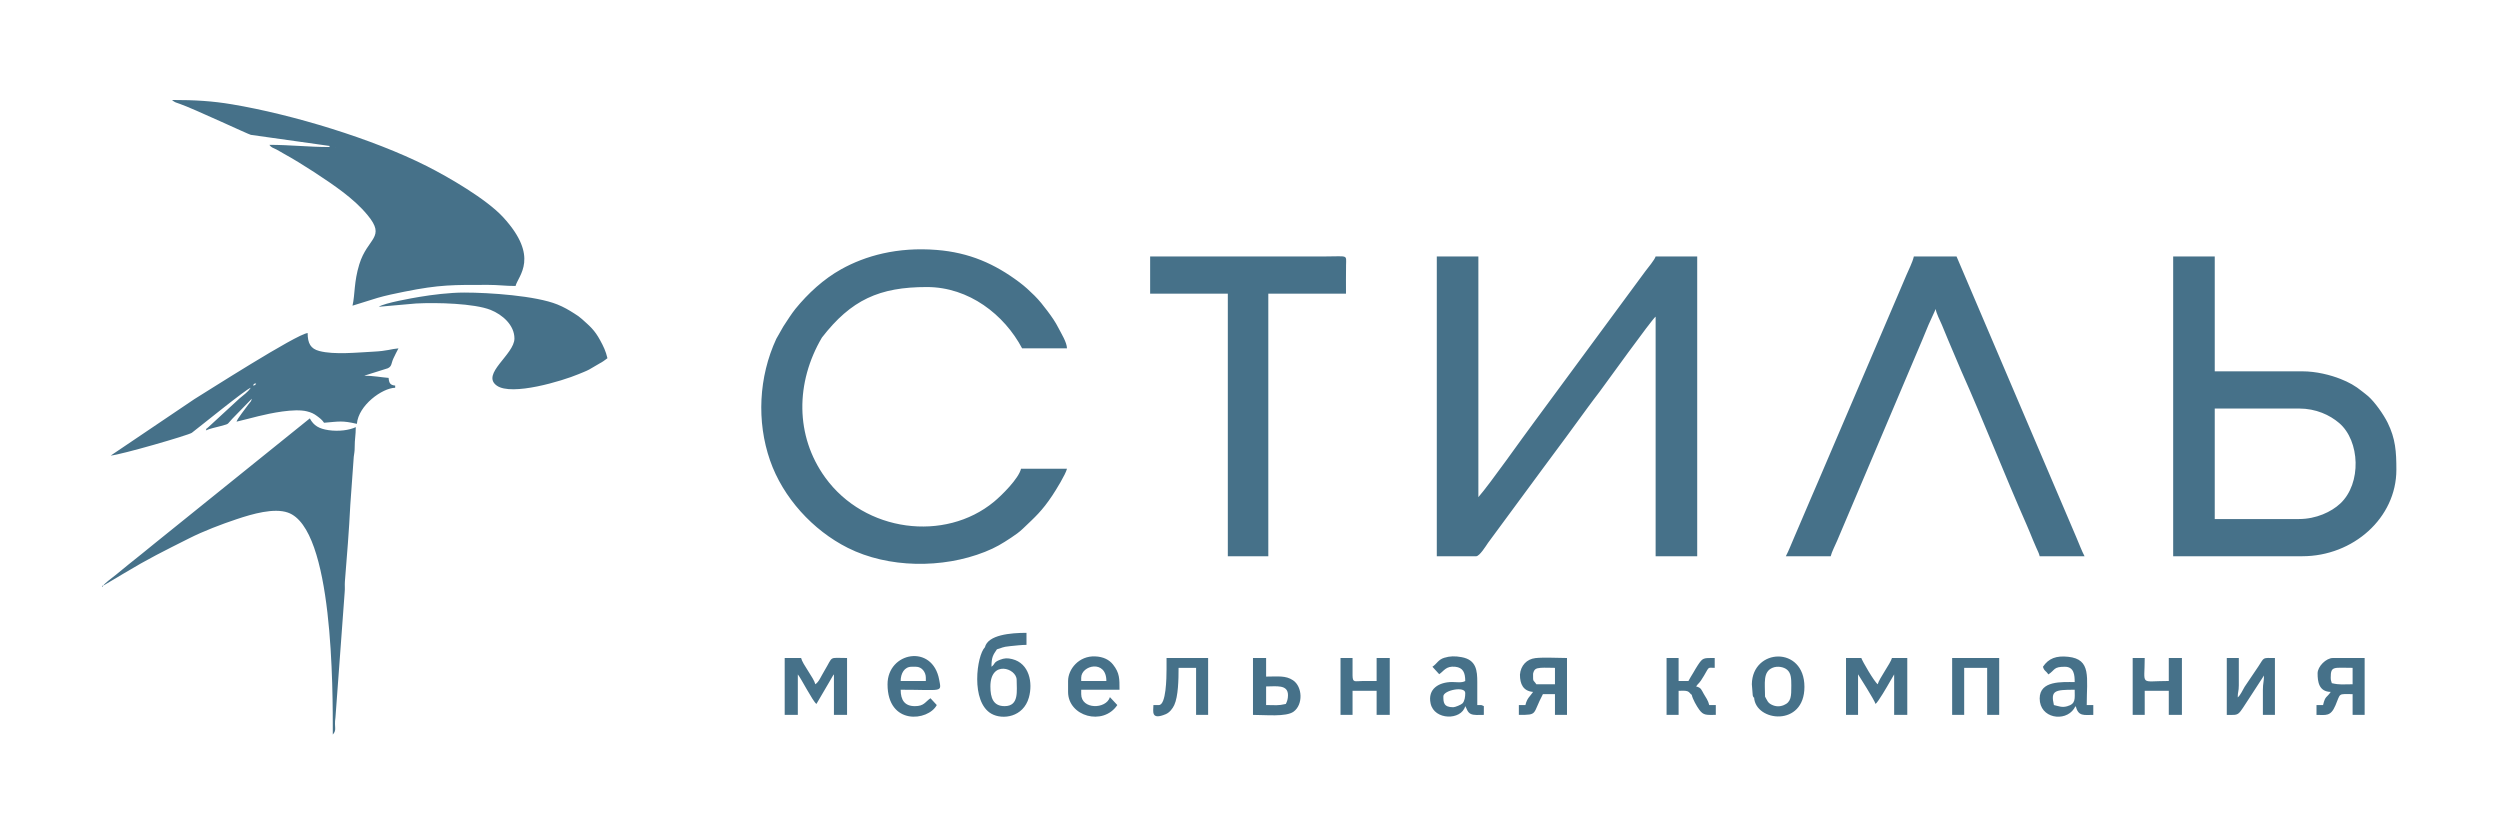 <?xml version="1.0" encoding="UTF-8"?>
<!DOCTYPE svg PUBLIC "-//W3C//DTD SVG 1.1//EN" "http://www.w3.org/Graphics/SVG/1.1/DTD/svg11.dtd">
<!-- Creator: CorelDRAW 2019 (64-Bit) -->
<svg xmlns="http://www.w3.org/2000/svg" xml:space="preserve" width="210mm" height="70mm" version="1.1" style="shape-rendering:geometricPrecision; text-rendering:geometricPrecision; image-rendering:optimizeQuality; fill-rule:evenodd; clip-rule:evenodd"
viewBox="0 0 21000 7000"
 xmlns:xlink="http://www.w3.org/1999/xlink">
 <defs>
  <style type="text/css">
   <![CDATA[
    .fil0 {fill:#467189}
   ]]>
  </style>
 </defs>
 <g id="Слой_x0020_1">
  <path class="fil0" d="M12069.1 4672.44l330.88 0c28.32,0 82.37,-87.25 99.28,-112.11l467.93 -634.97c65.03,-86.6 123.4,-167.71 187.76,-253.4l186.37 -254.79c32.79,-45.6 61.42,-81.28 94.7,-125.88 43.35,-58.11 441.78,-611.91 471.26,-631.65l0 2012.8 349.25 0 0 -2518.3 -349.25 0c-7.25,27.16 -66.15,97.52 -86.67,124.73l-932.19 1264.42c-106.03,141.32 -369.04,516.62 -470.06,632.85l0 -2022 -349.26 0 0 2518.3zm-11203.67 248.16l-9.19 0 7.66 10.72 1.53 -10.72 172.89 -102.84c209.17,-126.12 336.23,-187.72 550.06,-295.5 122.02,-61.51 270.37,-118.04 399.5,-161.14 134.4,-44.85 313.19,-96.18 430,-55.56 383.31,133.3 377.63,1489.37 377.63,1865 36.73,-42.26 9.34,-57.14 22.26,-143.18l77.5 -1052.98c3.3,-29.92 -0.54,-60.39 1.84,-90.07 16.82,-210.1 34.94,-425.84 45.47,-643.84l28.93 -403.05c3.25,-30.14 8.04,-40.5 7.92,-83.98 -0.18,-65.47 9.09,-95.73 9.09,-165.54 -53.14,25.5 -142.44,37.81 -227.69,25.49 -78.83,-11.39 -125.27,-36.54 -158.33,-99.02l-1302.99 1049.87c-75.12,61.31 -141.8,115.51 -218.81,176.4l-106.19 86.82c-26.44,21.07 -93.88,70.42 -109.08,93.12zm9769.9 685.86l0 -79.26 -110.29 0 0 79.48 0 398.44c105.61,0 278.31,18.35 340.73,-26.91 81.89,-59.37 75.65,-209.75 -4.18,-263.68 -62.48,-42.22 -129.13,-31.09 -226.26,-31.09l0 -76.98zm5275.56 275.07l0 123.59 110.29 0 0 -115.44 0 -362.48 -128.67 0c-12.13,45.43 -108.57,173.73 -119.48,220.58 -28.52,-19.1 -131.81,-197.91 -137.86,-220.58l-128.68 0 0 258.27 0 219.65 101.1 0 0 -201.67 0 -138.39c1.44,1.65 3.4,2.25 3.95,5.23 0.05,0.24 134.55,210.89 143.11,242.92 22.36,-16.39 97.41,-146.18 119.06,-184.23l37.18 -63.92 0 216.47zm-4236.99 -221.86l0 -132.47 -110.29 0 0 149 0 44c-39.93,0 -79.89,-0.36 -119.8,0.32 -66.15,1.13 -81.02,14.66 -82.4,-45.68l0 -147.64 -101.1 0 0 147.27 0 330.65 101.1 0 0 -202.2 202.2 0 0 202.2 110.29 0 0 -345.45zm2325.29 158.77l0 186.68 101.1 0 0 -177.49 0 -24.71c19.78,0 53.5,-3.21 71.1,2.62 24.41,8.09 25.41,24.08 39.19,30.65 7.18,36.45 42.5,97.03 62.64,124.67 36.52,50.11 59.24,44.26 139.56,44.26l0 -82.72 -55.15 0c-8.62,-37.03 -28.77,-64.96 -45.95,-93.5 -19.59,-33.21 -20.67,-52.57 -64.34,-62.74 24.01,-35.85 20.76,-13.01 66.08,-90.17 47.39,-80.71 28.76,-66.08 90.17,-66.08l0 -82.71c-96.55,0 -99.03,-3.55 -141.87,60.33 -15.46,23.05 -23.47,39 -37.97,63.12 -16.29,27.1 -27.31,44.16 -40.74,69.55l-82.72 0 0 -193 -101.1 0 0 291.24zm-5624.82 -364.34c44.13,-11.27 40.43,-19.88 111.63,-26.67 46.96,-4.49 95.42,-10.53 136.53,-10.53l0 -101.1c-134.26,0 -323.69,16.86 -349.26,121.15 -68.56,68.5 -122.31,459.29 55.27,558.86 93.01,52.15 267.04,29.54 313.94,-136.18 35.14,-124.19 4.08,-287.43 -139.93,-323.18 -39.8,-9.89 -64.87,-9.09 -103.59,6.02 -56.78,22.15 -36.47,33.29 -70.54,58.25 0,-80.22 13.08,-99.03 45.95,-146.62zm4034.8 275.94c0,-95.95 -6.86,-187.08 -131.09,-209.86 -54.87,-10.06 -98.12,-9.77 -146.44,5.19 -51.23,15.85 -59.77,48.88 -99.3,75.35l57.01 62.54c39.75,-26.07 55.86,-70.68 134.83,-62.37 64.75,6.81 83.89,48.52 83.89,119.71 -28.44,17.26 -77.89,8.26 -110.67,8.41 -109.16,0.5 -207.22,56.27 -180.21,180.7 30.72,141.5 258.52,143.06 290.88,21.88 12.94,18.63 16.29,49.84 45.36,64.93 26.08,13.52 70.79,8.6 110.88,8.6l0 -73.53c-25.55,-12.26 -17.8,-9.19 -55.14,-9.19l0 -192.36zm468.73 -70.53c8.07,-37.01 21.38,-46.62 64.14,-49.82 34.82,-2.6 83.31,0.22 119.68,0.22l0 101.91 0 35.96 -156.24 0c-29,-43.3 -27.58,-13.89 -27.58,-88.27zm284.92 52.47l0 -184.78c-75.67,0 -195.3,-7.19 -265.71,0.82 -71.91,8.18 -123.66,62.57 -129.5,138.97 0,78.88 26.93,138.19 110.29,145.12 -26.24,39.18 -50.59,51.3 -64.34,110.29l-55.14 0 0 82.72c163.48,0 111.21,-2.67 202.2,-174.63l101.1 0 0 174.63 101.1 0 0 -293.14zm1571.64 147.32c12.41,203.36 422.78,249.29 422.78,-89.49 0,-347.2 -437.77,-326.02 -441.72,-22.34l7.55 94.03c9.4,25.3 1.93,11.08 11.39,17.8zm312.49 -98.97c0,87.65 0.04,136.88 -63.62,162.92 -32.53,13.32 -66.38,13.15 -99.69,-2.91 -34.99,-16.87 -37.05,-33.68 -57.27,-68.65 0,-112.96 -19.98,-208.42 63.61,-242.63 40.37,-16.52 94,-7.31 122.25,17.18 33.39,28.96 34.72,73.87 34.72,134.09zm-2839.98 180.45c-81.82,0 -82.72,-42.28 -82.72,-91.91 0,-50.73 183.82,-88.44 183.82,-27.57 0,31.56 -4.73,67.74 -23.24,87.06 -10.42,10.88 -61.49,32.42 -77.86,32.42zm-1406.21 -27.57c-67.07,15.63 -85.35,9.19 -165.43,9.19l0 -156.24c85.97,0 183.82,-18.6 183.82,73.52 0,30.93 -7.73,53.84 -18.39,73.53zm5597.25 91.91l101.1 0 0 -395.21 193 0 0 395.21 101.1 0 0 -477.92 -395.2 0 0 477.92zm-6599.05 -386.02c0,76.22 -3.51,303.3 -64.34,303.3l-45.95 0c0,50.41 -24.49,130.48 103.96,76.41 31.95,-13.45 57.45,-46.81 71.04,-76.04 33.82,-72.73 36.39,-215.66 36.39,-312.86l147.05 0 0 395.21 101.1 0 0 -477.92 -349.25 0 0 91.9zm8115.54 386.02l101.1 0 0 -202.2 202.2 0 0 202.2 110.29 0 0 -477.92 -110.29 0 0 193c-248.82,0 -202.2,45.81 -202.2,-193l-101.1 0 0 477.92zm-661.74 -82.72c-28.5,-122.32 6.95,-128.67 174.62,-128.67 0,76.86 11.28,118.13 -63.84,139 -43.27,12.03 -68.44,-0.47 -110.78,-10.33zm-91.91 -321.68c9.54,35.72 25.82,34.27 45.95,64.34 58.07,-38.88 41.13,-64.34 137.87,-64.34 78.39,0 82.71,71.53 82.71,128.67 -106.02,0 -294.1,-14.39 -294.1,137.87 0,167.63 212.54,199.88 288.29,86.09 12.51,-18.8 0.69,-5.29 15,-21.76 20.73,88.96 70.26,73.53 147.06,73.53l0 -82.72 -55.14 0c0,-232.35 41.6,-384.47 -155.78,-405.47 -99.48,-10.58 -164.21,12.63 -211.86,83.79zm-9503.36 0l36.76 0c49.56,0 82.72,45.46 82.72,91.91l0 27.57 -211.39 0c0,-63.04 31.05,-119.48 91.91,-119.48zm-202.2 147.06c0,348.39 341.92,310.06 413.59,174.62l-53.03 -57.26c-45.62,31.24 -53.05,66.45 -130.79,66.45 -85.62,0 -119.48,-50.67 -119.48,-137.86 356.45,0 343.68,26.39 323.46,-84.17 -55.58,-303.89 -433.75,-233.53 -433.75,38.22zm1626.78 -55.15c0,-104.82 211.39,-155.49 211.39,27.57l-211.39 0 0 -27.57zm-110.29 27.57l0 91.91c0,205.36 294.07,288.77 413.59,110.29l-62.19 -66.48c-31.19,103.07 -241.11,105.68 -241.11,-25.43l0 -36.76 321.68 0c0,-91.1 1.97,-140.51 -54.69,-211.84 -31.36,-39.47 -80.13,-65.27 -149.76,-68.26 -137.15,-5.9 -227.52,108.29 -227.52,206.57zm10606.27 -27.57c0,-100.22 23.22,-82.72 183.82,-82.72l0 137.87c-80.94,0 -106.79,6.61 -174.63,-9.2 -4.8,-20.61 -9.19,-21.13 -9.19,-45.95zm-110.29 -36.76c0,70.78 10.5,154.02 110.29,156.24 -34.2,51.08 -45.71,30.34 -64.34,110.29l-55.14 0 0 82.72c78.94,0 118.49,16.09 159.12,-79.84 45.31,-106.94 18.61,-94.79 144.18,-94.79l0 174.63 101.1 0 0 -477.92 -266.54 0c-57.39,0 -128.67,71.27 -128.67,128.67zm-762.84 349.25c115.52,0 85.08,14.86 200.36,-158.08l112.13 -172.79c0,52.44 -9.19,63.57 -9.19,119.48l0 211.39 101.1 0 0 -477.92c-109.09,0 -85.51,-10.12 -139.7,71.69l-114.79 170.13c-16.67,28.04 -36.57,73.34 -58.01,89.05 0,-46.6 9.2,-50.08 9.2,-101.1l0 -229.77 -101.1 0 0 477.92zm-10385.69 -238.96c0,-224.87 220.58,-153.78 220.58,-55.15 0,89.45 23.05,220.58 -101.1,220.58 -95.82,0 -119.48,-69.83 -119.48,-165.43zm9.19 -165.44l-5.06 19.76 5.06 -19.76zm-1737.08 404.4l110.29 0 0 -340.06c25.77,29.64 125.08,225.31 156.25,248.15l108.6 -185.51c7.21,-12 8.95,-15.29 16.8,-29.15 6.28,-11.09 3.71,-7.66 10.03,-17.54 10.55,-16.46 3.37,-6.45 11.62,-15.95l0 340.06 110.29 0 0 -477.92c-158.47,0 -113.3,-20.77 -189.03,105.07 -32.24,53.58 -46.36,94.65 -77.5,115.51 -12.39,-53.18 -106.96,-166.84 -119.48,-220.58l-137.87 0 0 477.92zm3722.31 -2931.89l0 1599.21 340.06 0 0 -1516.27 0 -689.54 652.55 0c0,-79.81 -0.85,-159.71 0.54,-239.5 1.6,-91.17 17.64,-72.99 -175.16,-72.99l-1470.54 0 0 312.49 652.55 0 0 606.6zm-7132.12 -496.31l312.44 -27.61c176.85,-9.55 490.87,-0.4 626.61,53.61 100.58,40.02 200.62,128.22 200.62,240.54 0,134.29 -284.66,299.4 -147.85,396 125.63,88.7 548.78,-38.84 686.23,-96.58 29.3,-12.31 63.31,-24.84 89.66,-39.01l115.98 -67.84c16.95,-10.83 20.57,-16 37.2,-27.13 -13.89,-59.65 -33.27,-99.18 -61.06,-150.33 -47.44,-87.33 -85.35,-117.57 -152.65,-178.22 -22.27,-20.06 -38.36,-30.31 -63.77,-46.53 -47.33,-30.2 -88.88,-54.61 -143.86,-76.72 -180.64,-72.65 -567.19,-99.66 -782.66,-99.66 -120.88,0 -269.78,18.52 -376.94,36.65 -53.72,9.1 -293.33,50.44 -339.95,82.83zm3722.3 258.9c245.33,-316.79 482.28,-425.1 882.64,-424.65 352.93,0.4 649.48,231.88 799.29,515.01l376.83 0c-1.14,-51.25 -48.32,-125.24 -70.33,-168.64 -28.48,-56.16 -58.46,-97.92 -93.77,-145.19 -33.29,-44.55 -69.71,-90.5 -109.29,-129.68 -41.33,-40.91 -79.35,-76.32 -126.95,-112 -205.94,-154.38 -419.1,-249.2 -693.85,-271.2 -332.79,-26.65 -600.52,49.79 -802.08,162.01 -148.82,82.85 -278.38,202.75 -384.44,332.46 -18.96,23.2 -31.93,43.23 -50.1,69.38l-51.91 79.04 -59.15 104.01c-148.1,319.61 -165.79,694.89 -52.51,1020.93 108.76,313.05 359.59,587.24 653.07,734.75 340.06,170.92 795.54,175.19 1152.01,33.65 91.56,-36.36 144.84,-69.3 220.6,-119.47 35.5,-23.51 66.97,-45.54 98.76,-75.86 104.04,-99.24 159.81,-147.61 246.38,-277.5 30.1,-45.15 112.53,-178.34 123.56,-225.7l-386.02 0c-19.35,83.05 -163.15,224.78 -227.58,277.92 -411.68,339.59 -1084.75,256.8 -1417.66,-204.31 -253.14,-350.62 -248.69,-798.8 -27.5,-1174.96zm-4779.25 503.95l-9.19 9.19 9.19 -9.19zm9.19 -9.2l-9.19 9.2 9.19 -9.2zm0 0l0 0zm-18.38 -82.71l-9.19 9.19 9.19 -9.19zm9.19 -9.19l-9.19 9.19 9.19 -9.19zm0 0c13.74,-19.78 1.34,-12.11 27.57,-18.39 -13.74,19.78 -1.34,12.11 -27.57,18.39zm36.76 -27.58l-9.19 9.19 9.19 -9.19zm9.19 -9.19l-9.19 9.19 9.19 -9.19zm0 0l0 0zm-64.33 55.15c-27.47,41.02 -57.66,57.56 -94.14,89.68l-263.03 242.46c-24.45,25.02 -7.22,-8.05 -19.66,26.3 33.16,-15.91 83.84,-25.15 120.66,-35.58 83.37,-23.61 49.84,-9.27 102.13,-63.31l163.23 -167.64c-8.04,30.08 -10.18,22.22 -27.3,46.22 -25.89,36.3 -94.72,121.87 -101.37,146.79 59.82,-13.94 122.36,-30.98 183.71,-46.06 101.93,-25.06 302.58,-67.07 408.28,-40.45 35.24,8.88 56.78,18.95 81.93,37.56 26.26,19.45 44.46,32.92 61.34,58.14 127.1,-10.58 150.94,-19.89 275.73,9.19 13.05,-156.77 213.46,-300.89 321.68,-303.3l0 -18.38c-42.44,-3.54 -51.6,-21.77 -55.14,-64.34 -63.28,-5.26 -131.55,-18.38 -202.2,-18.38 1.94,-1.23 5.22,-4.85 6.23,-2.96l188.71 -59.45c36.04,-16.83 28.1,-40.71 46.98,-81.68 14,-30.38 28.58,-58.43 42.99,-85.68 -63.52,5.28 -92.82,21.9 -211.21,27.74 -133.77,6.6 -328.47,27.65 -454.26,-5.63 -71.9,-19.02 -97.37,-63.5 -97.37,-150.79 -92.13,7.67 -856.86,497.6 -951.91,555.4l-702.44 473.98c86.96,-7.23 654.96,-171.44 681.65,-191.48 61.04,-45.83 456.38,-368.1 494.78,-378.35zm707.7 -2021.99l2.74 2.74c-0.18,-0.18 -3.66,-1.83 -2.74,-2.74zm-45.96 -9.19l0 9.19c-175.3,0 -331.15,-18.39 -505.5,-18.39 18.39,25.1 30.38,23.66 61.26,39.85 26.24,13.77 36.77,21.86 64.26,36.83 134.26,73.14 368.82,225.44 490.37,318.43 78.56,60.09 147.17,120.12 209.22,195.18 157.76,190.8 -0.42,188.68 -69.5,413.47 -45.88,149.32 -35.1,252.87 -57.1,347.3l210.27 -65.45c67.08,-19.74 153.82,-37.69 223.96,-51.77 302.27,-60.67 410.24,-57.4 705.44,-57.4 89.4,0 141.76,9.19 229.77,9.19 23.16,-86.74 204.53,-241.17 -103.26,-576.86 -140.95,-153.72 -462.58,-339.53 -644.25,-431.09 -454.97,-229.31 -1127.3,-432.8 -1632.89,-517.77 -165.76,-27.86 -309.34,-36.73 -505.54,-36.73 24.09,20.93 36.35,22.55 67.72,33.39 111.29,38.44 576.23,256.29 595.13,259.61l660.64 93.02zm12233.05 3446.57l376.83 0c8.37,-35.93 39.97,-95.8 53.93,-129.88l714.23 -1684.6c20.42,-48.64 33.61,-81.89 53.77,-130.04l60.39 -132.61c2.88,34.56 36.61,97.74 51.21,132.61 20.16,48.15 33.35,81.4 53.77,130.04l109.55 258.09c183.9,411.42 363.18,871.3 548.08,1290.1 18.46,41.81 37.57,89.75 54.08,129.74 10.62,25.74 18.34,42.07 27.58,64.32 11.58,27.9 22.4,44.46 28.87,72.23l376.82 0c-23.28,-44 -45.53,-103.87 -66.88,-153.69l-1008.45 -2364.61 -358.44 0c-12.23,52.49 -43.8,110.96 -63.03,157.56 -22.04,53.38 -43.14,102.78 -65.9,154.68l-674.62 1577.14c-45.66,109.04 -90.72,207.29 -135.23,315.13 -20.47,49.6 -42.35,100.86 -66.17,154.41 -24.59,55.29 -44.16,109.82 -70.39,159.38zm4310.52 -312.49l-707.69 0 0 -928.28 707.69 0c142.99,0 258.63,54.54 337.58,121.97 174.85,149.34 189.75,506.51 9.68,675.65 -75.25,70.69 -203.38,130.66 -347.26,130.66zm-1056.95 312.49l1084.53 0c428.55,0 790.41,-323.03 790.41,-726.08 0,-151.63 -6.89,-260.47 -73.3,-395.43 -34.15,-69.38 -107.42,-173.41 -163.42,-222.59 -17.75,-15.59 -31.66,-25.04 -51.05,-40.87 -57.28,-46.77 -110.74,-76.31 -180.84,-104.07 -84.73,-33.55 -204.3,-64.21 -321.8,-64.21l-735.27 0 0 -965.05 -349.26 0 0 2518.3z"/>
 </g>
</svg>
